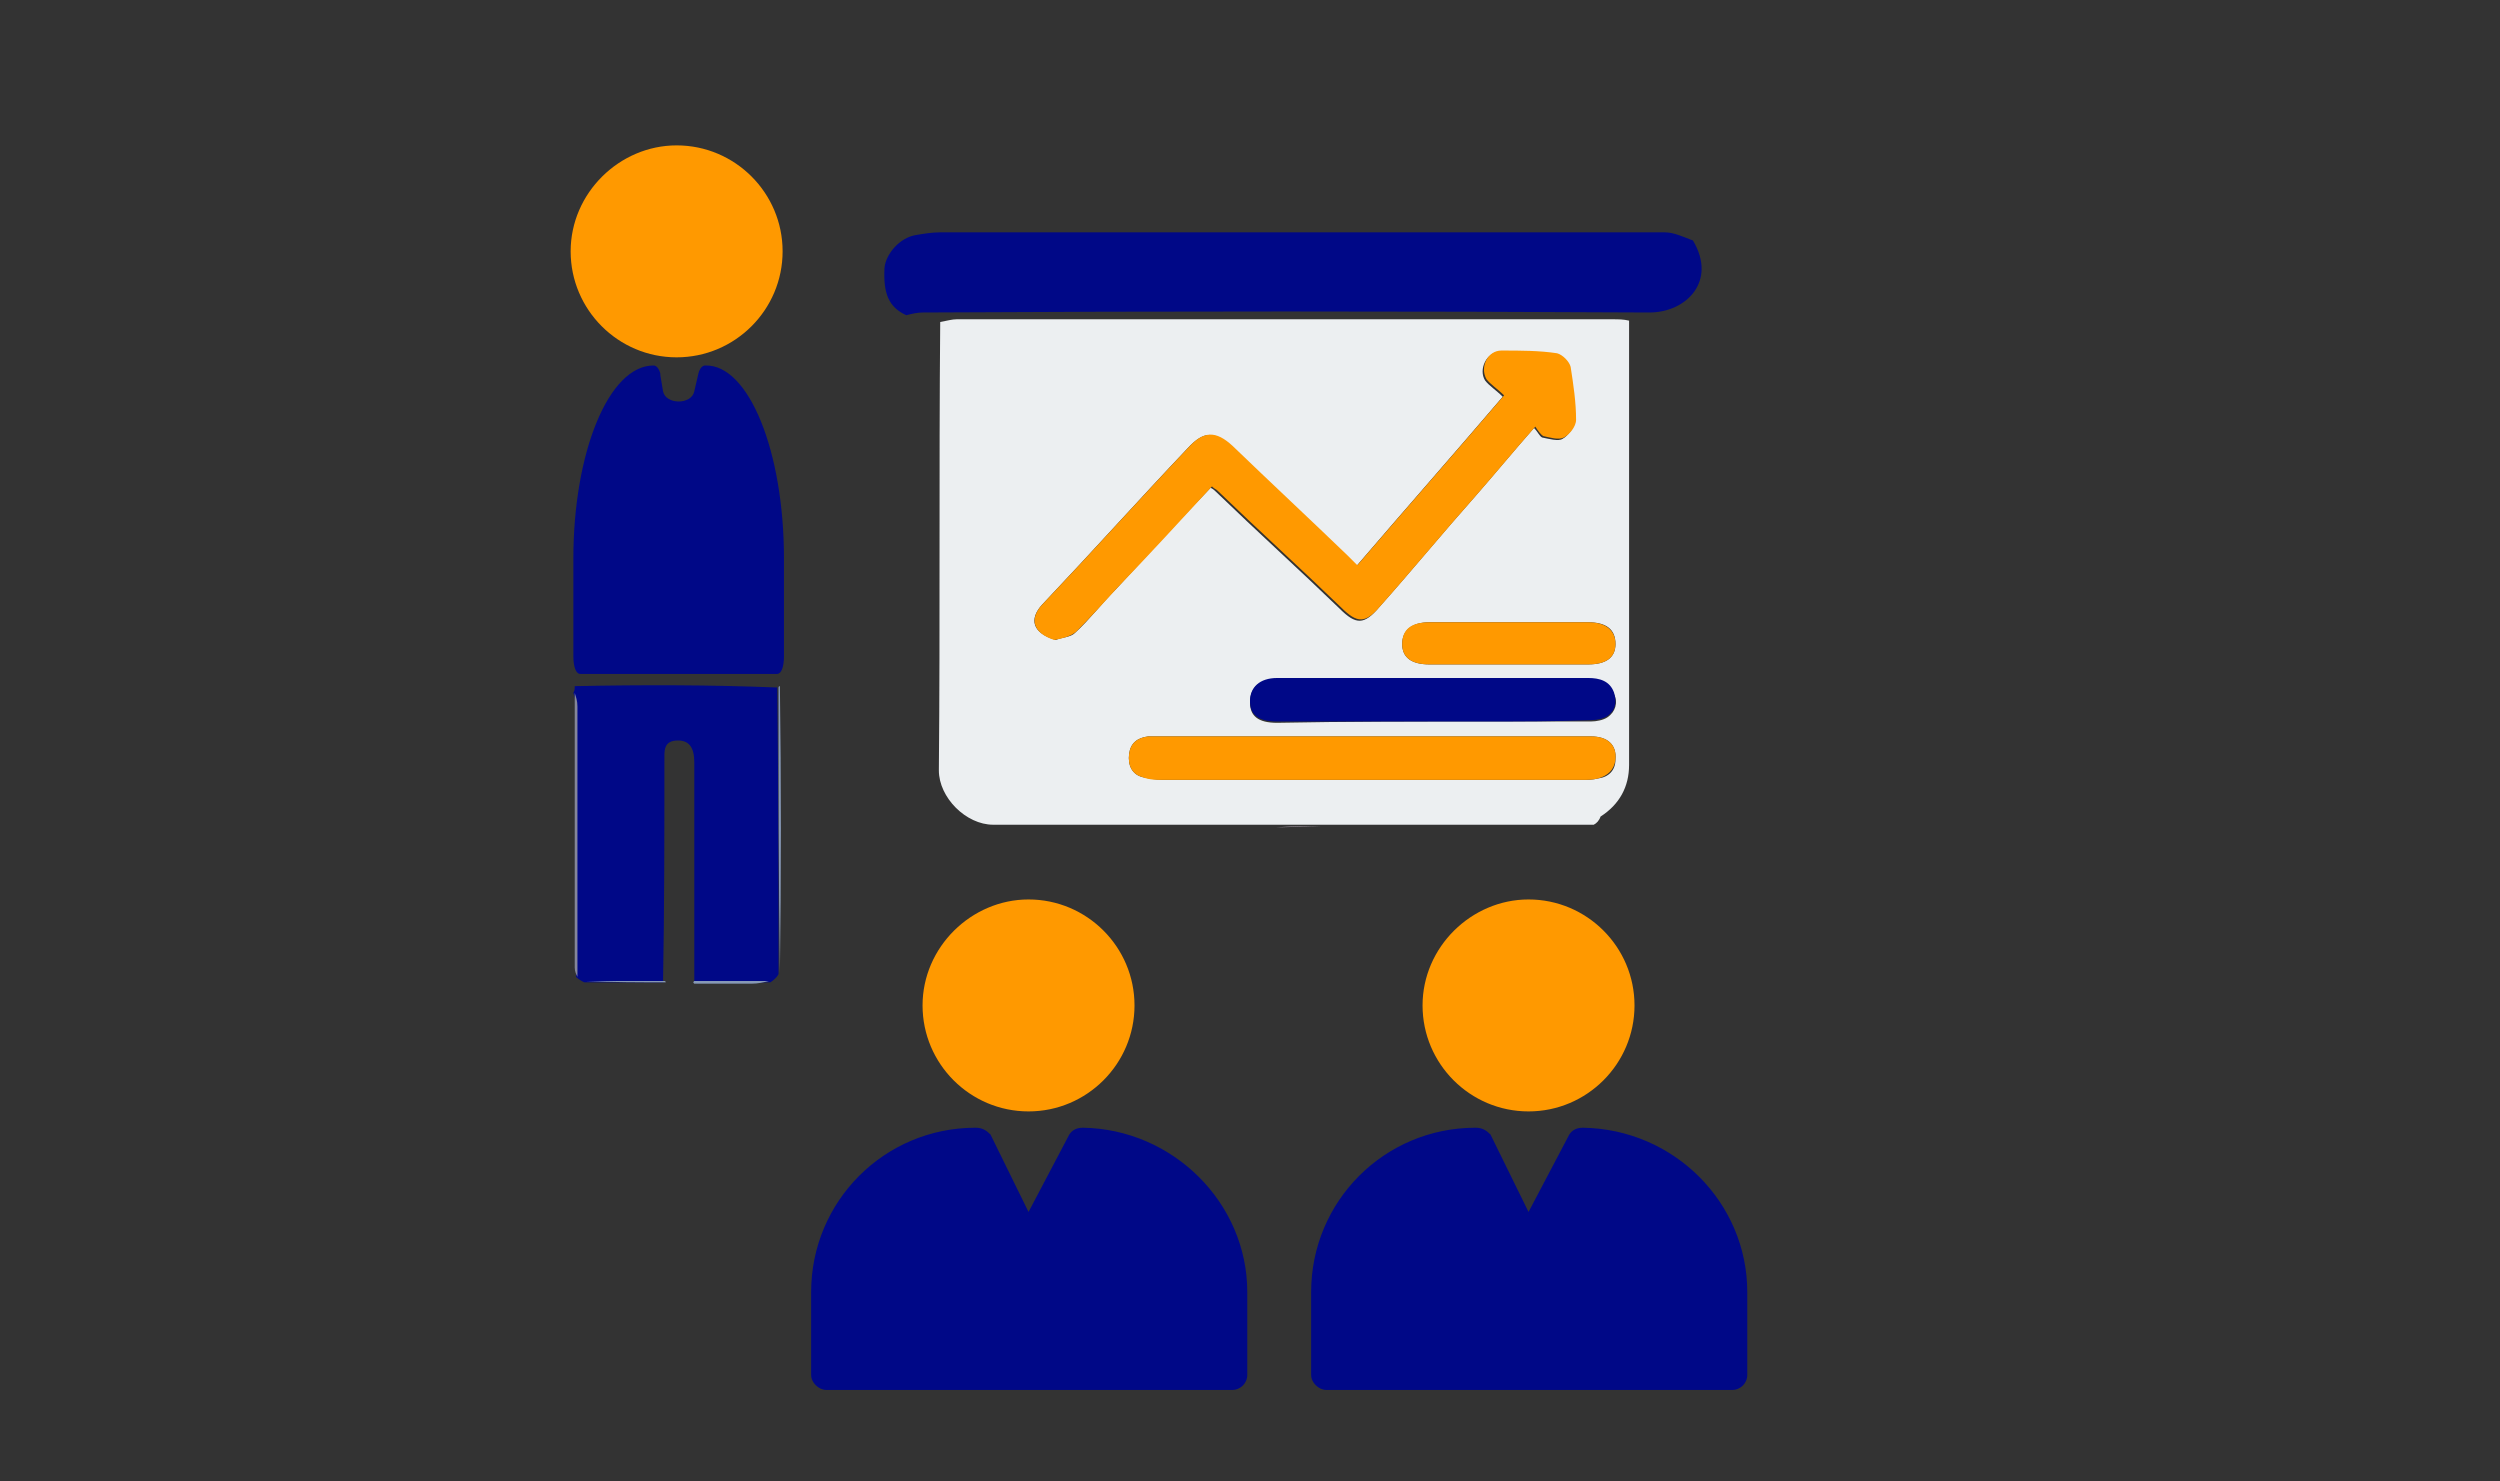 <?xml version="1.0" encoding="UTF-8" standalone="yes"?>
<svg version="1.1" id="Layer_1" xmlns="http://www.w3.org/2000/svg" xmlns:xlink="http://www.w3.org/1999/xlink" x="0px" y="0px" viewBox="0 0 184 109" style="enable-background:new 0 0 184 109;" xml:space="preserve">
  <rect x="0" y="0" width="184" height="109" fill="#333333" stroke="none"/>
  <style type="text/css">&#xD;
	.st0{fill:#ECEFF1;}&#xD;
	.st1{fill:#000887;}&#xD;
	.st2{fill:#A79BA7;}&#xD;
	.st3{fill:#8698B6;}&#xD;
	.st4{fill:#84869A;}&#xD;
	.st5{fill:#FF9900;}&#xD;
</style>
  <g>
    <path class="st0" d="M117.3,60.7c-6.6,0-13.2,0-20,0c-1.3,0-2.3,0-3.4,0c-6.9,0-13.8,0-20.8,0c-2,0-4-2-4-4c0.1-10.9,0-21.9,0.1-33&#xD;&#xA;&#x9;&#x9;c0.5-0.1,0.9-0.2,1.2-0.2c16.1,0,32.2,0,48.3,0c0.4,0,0.8,0,1.2,0.1c0,11,0,21.8,0,32.7c0,1.6-0.7,2.9-2.1,3.8&#xD;&#xA;&#x9;&#x9;C117.7,60.4,117.5,60.6,117.3,60.7 M77.7,47.1c0.5-0.2,1.1-0.2,1.4-0.5c1.1-1,2-2.2,3-3.2c2.3-2.5,4.6-5,7-7.5&#xD;&#xA;&#x9;&#x9;c0.2,0.1,0.3,0.2,0.4,0.3c3,2.9,6.1,5.7,9.1,8.6c1.2,1.2,1.8,1.2,2.9-0.1c2.4-2.7,4.7-5.5,7.1-8.2c1.4-1.6,2.8-3.3,4.3-5&#xD;&#xA;&#x9;&#x9;c0.3,0.3,0.4,0.6,0.6,0.7c0.5,0.1,1.2,0.3,1.5,0.1c0.4-0.2,0.9-0.9,0.9-1.3c0-1.3-0.1-2.6-0.4-3.9c-0.1-0.4-0.6-1-1-1&#xD;&#xA;&#x9;&#x9;c-1.4-0.2-2.7-0.3-4.1-0.2c-1,0-1.6,1.3-1.1,2.1c0.3,0.4,0.8,0.7,1.3,1.2c-3.5,4.1-7.2,8.3-10.8,12.5c-0.3-0.3-0.5-0.5-0.7-0.7&#xD;&#xA;&#x9;&#x9;c-2.8-2.7-5.7-5.4-8.5-8.1c-1.2-1.2-2-1.2-3.2,0.1c-3.6,3.8-7.1,7.7-10.7,11.5C75.7,45.6,76,46.6,77.7,47.1 M101,54.2&#xD;&#xA;&#x9;&#x9;c-5,0-10,0-15,0c-0.5,0-1,0-1.5,0c-0.8,0.1-1.3,0.5-1.4,1.3c-0.1,0.8,0.2,1.5,1,1.7c0.5,0.1,1,0.2,1.5,0.2c10.3,0,20.6,0,30.8,0&#xD;&#xA;&#x9;&#x9;c0.4,0,0.8,0,1.2-0.1c0.8-0.1,1.3-0.6,1.3-1.4c0.1-1.1-0.6-1.7-1.8-1.7C111.8,54.2,106.5,54.2,101,54.2 M109.3,53.1&#xD;&#xA;&#x9;&#x9;c2.6,0,5.2,0,7.8,0c0.4,0,0.9-0.1,1.2-0.3c0.6-0.4,0.8-1.1,0.5-1.7c-0.3-0.9-1.1-1.1-1.9-1.1c-7.6,0-15.3,0-22.9,0&#xD;&#xA;&#x9;&#x9;c-1.3,0-2,0.6-2,1.7c0,1,0.6,1.5,2,1.5C99,53.1,104,53.1,109.3,53.1 M107.3,45.8c-0.7,0-1.4,0-2.1,0c-1.3,0-2,0.6-2,1.6&#xD;&#xA;&#x9;&#x9;c0,1,0.7,1.5,2,1.5c3.9,0,7.8,0,11.7,0c1.3,0,2-0.5,2-1.5c0-1.1-0.7-1.6-2-1.6C113.8,45.8,110.6,45.8,107.3,45.8z"/>
    <path class="st1" d="M66.7,23.2c-1.3-0.6-1.7-1.6-1.6-3.5c0.1-1,1.1-2.2,2.3-2.4c0.6-0.1,1.2-0.2,1.8-0.2c17.8,0,35.6,0,53.3,0&#xD;&#xA;&#x9;&#x9;c0.7,0,1.3,0.3,2.1,0.6c1.8,3-0.5,5.3-3.2,5.3c-17.8-0.1-35.7-0.1-53.5,0C67.5,23,67.1,23.1,66.7,23.2z"/>
    <path class="st2" d="M93.9,60.9c1.1-0.1,2.1-0.1,3.3-0.1"/>
    <path class="st5" d="M77.6,47.1c-1.6-0.5-1.9-1.6-0.8-2.7c3.6-3.8,7.1-7.7,10.7-11.5c1.1-1.2,2-1.2,3.2-0.1&#xD;&#xA;&#x9;&#x9;c2.8,2.7,5.7,5.4,8.5,8.1c0.2,0.2,0.4,0.4,0.7,0.7c3.6-4.2,7.3-8.4,10.8-12.5c-0.5-0.5-1-0.8-1.3-1.2c-0.5-0.9,0.1-2.1,1.1-2.1&#xD;&#xA;&#x9;&#x9;c1.4,0,2.8,0,4.1,0.2c0.4,0.1,0.9,0.6,1,1c0.2,1.3,0.4,2.6,0.4,3.9c0,0.5-0.5,1.1-0.9,1.3c-0.4,0.2-1,0-1.5-0.1&#xD;&#xA;&#x9;&#x9;c-0.2-0.1-0.4-0.4-0.6-0.7c-1.5,1.7-2.9,3.4-4.3,5c-2.4,2.7-4.7,5.5-7.1,8.2c-1.1,1.3-1.7,1.3-2.9,0.1c-3-2.9-6.1-5.7-9.1-8.6&#xD;&#xA;&#x9;&#x9;c-0.1-0.1-0.2-0.1-0.4-0.3c-2.3,2.5-4.6,5-7,7.5c-1,1.1-2,2.2-3,3.2C78.7,46.9,78.1,47,77.6,47.1z"/>
    <path class="st5" d="M101.1,54.2c5.4,0,10.7,0,16,0c1.2,0,1.9,0.6,1.8,1.7c-0.1,0.8-0.6,1.2-1.3,1.4c-0.4,0.1-0.8,0.1-1.2,0.1&#xD;&#xA;&#x9;&#x9;c-10.3,0-20.6,0-30.8,0c-0.5,0-1,0-1.5-0.2c-0.8-0.2-1.1-0.9-1-1.7c0.1-0.8,0.6-1.2,1.4-1.3c0.5,0,1,0,1.5,0&#xD;&#xA;&#x9;&#x9;C91,54.2,96,54.2,101.1,54.2z"/>
    <path class="st1" d="M109.2,53.1c-5.1,0-10.2,0-15.2,0c-1.4,0-2-0.5-2-1.5c0-1,0.7-1.7,2-1.7c7.6,0,15.3,0,22.9,0&#xD;&#xA;&#x9;&#x9;c0.8,0,1.6,0.2,1.9,1.1c0.2,0.7,0.1,1.3-0.5,1.7c-0.3,0.2-0.8,0.3-1.2,0.3C114.5,53.1,111.9,53.1,109.2,53.1z"/>
    <path class="st5" d="M107.4,45.8c3.2,0,6.4,0,9.5,0c1.3,0,2,0.6,2,1.6c0,1-0.7,1.5-2,1.5c-3.9,0-7.8,0-11.7,0c-1.3,0-2-0.5-2-1.5&#xD;&#xA;&#x9;&#x9;c0-1.1,0.7-1.6,2-1.6C105.9,45.8,106.6,45.8,107.4,45.8z"/>
    <path class="st1" d="M75.7,61"/>
    <path class="st5" d="M104.7,74c0-4.3,3.6-7.8,7.8-7.8c4.3,0,7.8,3.5,7.8,7.8s-3.5,7.8-7.8,7.8S104.7,78.3,104.7,74L104.7,74z"/>
    <path class="st1" d="M128.6,95.1v6.1c0,0.6-0.5,1.1-1.1,1.1H97.6c-0.5,0-1.1-0.5-1.1-1.1v-6.1c0-6.7,5.4-12.1,12.1-12.1&#xD;&#xA;&#x9;&#x9;c0.5,0,0.8,0.2,1.1,0.5l2.8,5.7l3-5.7c0.2-0.3,0.5-0.5,1-0.5C123.2,83.1,128.6,88.5,128.6,95.1L128.6,95.1z"/>
    <path class="st5" d="M42,18.5c0-4.3,3.6-7.8,7.8-7.8c4.3,0,7.8,3.5,7.8,7.8s-3.5,7.8-7.8,7.8S42,22.8,42,18.5L42,18.5z"/>
    <path class="st1" d="M57.7,41.1v7.2c0,0.8-0.2,1.3-0.5,1.3H42.7c-0.3,0-0.5-0.5-0.5-1.3v-7.2c0-7.8,2.6-14.2,5.9-14.2&#xD;&#xA;&#x9;&#x9;c0.2,0,0.4,0.2,0.5,0.6c0,0,0,0.1,0,0.1l0.2,1.2c0.2,1,2.1,1,2.3,0l0.3-1.3c0.1-0.4,0.3-0.6,0.5-0.6C55.1,26.8,57.7,33.2,57.7,41.1&#xD;&#xA;&#x9;&#x9;L57.7,41.1z"/>
    <g>
      <path class="st1" d="M42.3,50.5c4.9-0.1,9.9-0.1,14.9,0.1c0.1,7.1,0.1,14.1,0.1,21.1c-0.1,0.2-0.3,0.4-0.6,0.6c-2,0-3.8,0-5.6-0.1&#xD;&#xA;&#x9;&#x9;&#x9;c0-5.4,0-10.8,0-16.1c0-1.1-0.4-1.6-1.2-1.6c-1.1,0-1,0.8-1,1.5c0,5.4,0,10.9-0.1,16.3c-2,0-3.9,0-5.8,0c-0.2-0.1-0.4-0.2-0.6-0.4&#xD;&#xA;&#x9;&#x9;&#x9;c0-6.7,0-13.3,0-19.9c0-0.3-0.1-0.7-0.2-1C42.3,50.8,42.3,50.7,42.3,50.5z"/>
      <path class="st3" d="M57.4,71.6c-0.1-6.9-0.1-13.9-0.1-21c0-0.1,0.1-0.1,0.1-0.1C57.5,57.5,57.5,64.5,57.4,71.6z"/>
      <path class="st4" d="M42.3,51c0.1,0.3,0.2,0.6,0.2,1c0,6.6,0,13.2,0,19.9c-0.1-0.2-0.2-0.4-0.2-0.7C42.3,64.4,42.3,57.7,42.3,51z"/>
      <path class="st3" d="M48.9,72.2c0.1,0,0.1,0.1,0.1,0.1c-2,0-3.9,0-5.9-0.1C45,72.2,46.9,72.2,48.9,72.2z"/>
      <path class="st3" d="M51.1,72.4c-0.1-0.1-0.1-0.1,0-0.2c1.8,0,3.6,0,5.5,0c-0.4,0.1-0.8,0.2-1.3,0.2C54,72.4,52.6,72.4,51.1,72.4z&#xD;&#xA;&#x9;&#x9;&#x9;"/>
    </g>
    <g>
      <path class="st5" d="M67.9,74c0-4.3,3.6-7.8,7.8-7.8c4.3,0,7.8,3.5,7.8,7.8s-3.5,7.8-7.8,7.8S67.9,78.3,67.9,74L67.9,74z"/>
      <path class="st1" d="M91.8,95.1v6.1c0,0.6-0.5,1.1-1.1,1.1H60.8c-0.5,0-1.1-0.5-1.1-1.1v-6.1c0-6.7,5.4-12.1,12.1-12.1&#xD;&#xA;&#x9;&#x9;&#x9;c0.5,0,0.8,0.2,1.1,0.5l2.8,5.7l3-5.7c0.2-0.3,0.5-0.5,1-0.5C86.3,83.1,91.8,88.5,91.8,95.1L91.8,95.1z"/>
    </g>
  </g>
</svg>